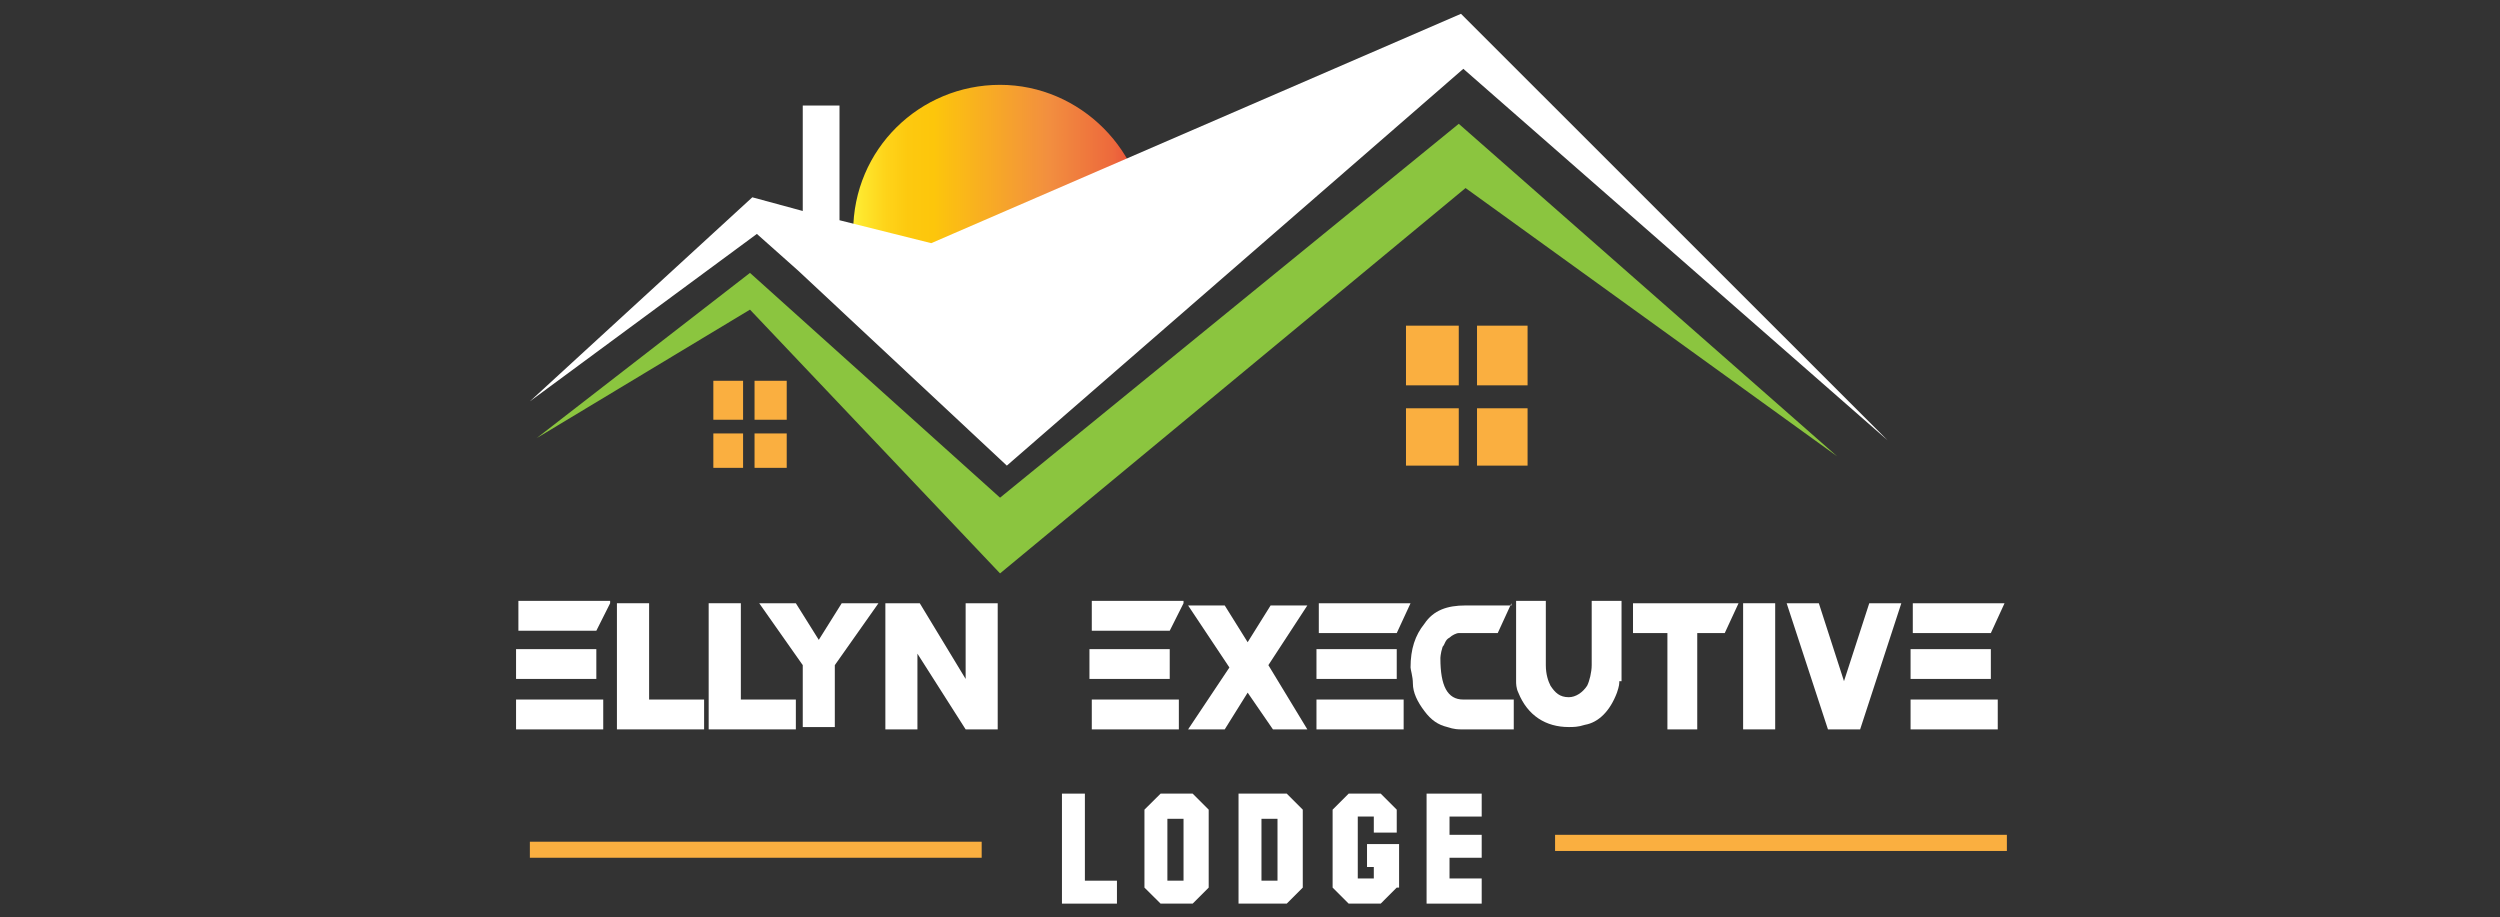 <?xml version="1.0" encoding="UTF-8"?>
<svg xmlns="http://www.w3.org/2000/svg" xmlns:xlink="http://www.w3.org/1999/xlink" width="109px" height="40px" viewBox="0 0 109 40" version="1.1">
<rect x="0" y="0" width="109" height="40" fill="#333333" stroke="none"/>
<defs>
<linearGradient id="linear0" gradientUnits="userSpaceOnUse" x1="37.086" y1="10.149" x2="49.967" y2="10.149" >
<stop offset="0" style="stop-color:rgb(100%,94.902%,22.745%);stop-opacity:1;"/>
<stop offset="0.04" style="stop-color:rgb(99.608%,90.196%,17.647%);stop-opacity:1;"/>
<stop offset="0.117" style="stop-color:rgb(99.608%,83.137%,10.196%);stop-opacity:1;"/>
<stop offset="0.196" style="stop-color:rgb(99.216%,78.824%,5.882%);stop-opacity:1;"/>
<stop offset="0.281" style="stop-color:rgb(99.216%,77.647%,4.314%);stop-opacity:1;"/>
<stop offset="0.668" style="stop-color:rgb(94.902%,56.078%,24.706%);stop-opacity:1;"/>
<stop offset="0.888" style="stop-color:rgb(92.941%,41.176%,23.529%);stop-opacity:1;"/>
<stop offset="1" style="stop-color:rgb(90.98%,24.314%,22.353%);stop-opacity:1;"/>
</linearGradient>
</defs>
<g id="surface1">
<path style=" stroke:none;fill-rule:nonzero;fill:rgb(98.039%,68.627%,25.098%);fill-opacity:1;" d="M 31.102 18.898 L 32.398 18.898 L 32.398 20.398 L 31.102 20.398 Z M 31.102 18.898 "/>
<path style=" stroke:none;fill-rule:nonzero;fill:rgb(98.039%,68.627%,25.098%);fill-opacity:1;" d="M 32.898 16.602 L 34.301 16.602 L 34.301 18.301 L 32.898 18.301 Z M 32.898 16.602 "/>
<path style=" stroke:none;fill-rule:nonzero;fill:rgb(98.039%,68.627%,25.098%);fill-opacity:1;" d="M 31.102 16.602 L 32.398 16.602 L 32.398 18.301 L 31.102 18.301 Z M 31.102 16.602 "/>
<path style=" stroke:none;fill-rule:nonzero;fill:rgb(98.039%,68.627%,25.098%);fill-opacity:1;" d="M 32.898 18.898 L 34.301 18.898 L 34.301 20.398 L 32.898 20.398 Z M 32.898 18.898 "/>
<path style=" stroke:none;fill-rule:nonzero;fill:rgb(100%,100%,100%);fill-opacity:1;" d="M 26 29.602 L 22.5 29.602 L 22.5 28.301 L 26 28.301 Z M 26.301 31.801 L 22.5 31.801 L 22.5 30.5 L 26.301 30.5 Z M 26.602 26.301 L 26 27.5 L 22.602 27.5 L 22.602 26.199 L 26.602 26.199 Z M 26.602 26.301 "/>
<path style=" stroke:none;fill-rule:nonzero;fill:rgb(100%,100%,100%);fill-opacity:1;" d="M 30.699 31.801 L 26.898 31.801 L 26.898 26.301 L 28.301 26.301 L 28.301 30.5 L 30.699 30.5 Z M 30.699 31.801 "/>
<path style=" stroke:none;fill-rule:nonzero;fill:rgb(100%,100%,100%);fill-opacity:1;" d="M 34.699 31.801 L 30.898 31.801 L 30.898 26.301 L 32.301 26.301 L 32.301 30.5 L 34.699 30.5 Z M 34.699 31.801 "/>
<path style=" stroke:none;fill-rule:nonzero;fill:rgb(100%,100%,100%);fill-opacity:1;" d="M 38.301 26.301 L 36.398 29 L 36.398 31.699 L 35 31.699 L 35 29 L 33.102 26.301 L 34.699 26.301 L 35.699 27.898 L 36.699 26.301 Z M 38.301 26.301 "/>
<path style=" stroke:none;fill-rule:nonzero;fill:rgb(100%,100%,100%);fill-opacity:1;" d="M 43.602 31.801 L 42.102 31.801 L 40 28.5 L 40 31.801 L 38.602 31.801 L 38.602 26.301 L 40.102 26.301 L 42.102 29.602 L 42.102 26.301 L 43.5 26.301 L 43.5 31.801 Z M 43.602 31.801 "/>
<path style=" stroke:none;fill-rule:nonzero;fill:rgb(100%,100%,100%);fill-opacity:1;" d="M 51 29.602 L 47.5 29.602 L 47.5 28.301 L 51 28.301 Z M 51.398 31.801 L 47.602 31.801 L 47.602 30.5 L 51.398 30.5 Z M 51.602 26.301 L 51 27.5 L 47.602 27.5 L 47.602 26.199 L 51.602 26.199 Z M 51.602 26.301 "/>
<path style=" stroke:none;fill-rule:nonzero;fill:rgb(100%,100%,100%);fill-opacity:1;" d="M 57 31.801 L 55.5 31.801 L 54.398 30.199 L 53.398 31.801 L 51.801 31.801 L 53.602 29.102 L 51.801 26.398 L 53.398 26.398 L 54.398 28 L 55.398 26.398 L 57 26.398 L 55.301 29 Z M 57 31.801 "/>
<path style=" stroke:none;fill-rule:nonzero;fill:rgb(100%,100%,100%);fill-opacity:1;" d="M 60.898 29.602 L 57.398 29.602 L 57.398 28.301 L 60.898 28.301 Z M 61.199 31.801 L 57.398 31.801 L 57.398 30.5 L 61.199 30.5 Z M 61.5 26.301 L 60.898 27.602 L 57.5 27.602 L 57.5 26.301 Z M 61.5 26.301 "/>
<path style=" stroke:none;fill-rule:nonzero;fill:rgb(100%,100%,100%);fill-opacity:1;" d="M 65.898 26.301 L 65.301 27.602 L 63.602 27.602 C 63.5 27.602 63.301 27.699 63.199 27.801 C 63 27.898 63 28.102 62.898 28.199 C 62.801 28.5 62.801 28.699 62.801 28.699 C 62.801 29.898 63.102 30.5 63.801 30.5 L 66 30.5 L 66 31.801 L 63.699 31.801 C 63.602 31.801 63.398 31.801 63.102 31.699 C 62.699 31.602 62.398 31.398 62.102 31 C 61.801 30.602 61.602 30.199 61.602 29.801 C 61.602 29.5 61.5 29.199 61.5 29.102 C 61.5 28.301 61.699 27.699 62.102 27.199 C 62.5 26.602 63.102 26.398 63.898 26.398 L 65.898 26.398 Z M 65.898 26.301 "/>
<path style=" stroke:none;fill-rule:nonzero;fill:rgb(100%,100%,100%);fill-opacity:1;" d="M 70.602 29.699 C 70.602 29.801 70.602 29.898 70.5 30.199 C 70.199 31 69.699 31.5 69.102 31.602 C 68.801 31.699 68.602 31.699 68.398 31.699 C 67.398 31.699 66.602 31.199 66.199 30.199 C 66.102 30 66.102 29.801 66.102 29.699 L 66.102 26.199 L 67.398 26.199 L 67.398 29 C 67.398 29.398 67.5 29.699 67.602 29.898 C 67.801 30.199 68 30.398 68.398 30.398 C 68.699 30.398 69 30.199 69.199 29.898 C 69.301 29.699 69.398 29.301 69.398 29 L 69.398 26.199 L 70.699 26.199 L 70.699 29.699 Z M 70.602 29.699 "/>
<path style=" stroke:none;fill-rule:nonzero;fill:rgb(100%,100%,100%);fill-opacity:1;" d="M 75.801 26.301 L 75.199 27.602 L 74 27.602 L 74 31.801 L 72.699 31.801 L 72.699 27.602 L 71.199 27.602 L 71.199 26.301 Z M 75.801 26.301 "/>
<path style=" stroke:none;fill-rule:nonzero;fill:rgb(100%,100%,100%);fill-opacity:1;" d="M 77.398 31.801 L 76 31.801 L 76 26.301 L 77.398 26.301 Z M 77.398 31.801 "/>
<path style=" stroke:none;fill-rule:nonzero;fill:rgb(100%,100%,100%);fill-opacity:1;" d="M 82.898 26.301 L 81.102 31.801 L 79.699 31.801 L 77.898 26.301 L 79.301 26.301 L 80.398 29.699 L 81.5 26.301 Z M 82.898 26.301 "/>
<path style=" stroke:none;fill-rule:nonzero;fill:rgb(100%,100%,100%);fill-opacity:1;" d="M 86.801 29.602 L 83.301 29.602 L 83.301 28.301 L 86.801 28.301 Z M 87.102 31.801 L 83.301 31.801 L 83.301 30.5 L 87.102 30.5 Z M 87.398 26.301 L 86.801 27.602 L 83.398 27.602 L 83.398 26.301 Z M 87.398 26.301 "/>
<path style=" stroke:none;fill-rule:nonzero;fill:rgb(100%,100%,100%);fill-opacity:1;" d="M 48.699 39.398 L 46.301 39.398 L 46.301 34.602 L 47.301 34.602 L 47.301 38.398 L 48.699 38.398 Z M 48.699 39.398 "/>
<path style=" stroke:none;fill-rule:nonzero;fill:rgb(100%,100%,100%);fill-opacity:1;" d="M 52.699 38.699 L 52 39.398 L 50.602 39.398 L 49.898 38.699 L 49.898 35.301 L 50.602 34.602 L 52 34.602 L 52.699 35.301 Z M 51.602 38.398 L 51.602 35.699 L 50.898 35.699 L 50.898 38.398 Z M 51.602 38.398 "/>
<path style=" stroke:none;fill-rule:nonzero;fill:rgb(100%,100%,100%);fill-opacity:1;" d="M 56.801 38.699 L 56.102 39.398 L 54 39.398 L 54 34.602 L 56.102 34.602 L 56.801 35.301 Z M 55.699 38.398 L 55.699 35.699 L 55 35.699 L 55 38.398 Z M 55.699 38.398 "/>
<path style=" stroke:none;fill-rule:nonzero;fill:rgb(100%,100%,100%);fill-opacity:1;" d="M 60.898 38.699 L 60.199 39.398 L 58.801 39.398 L 58.102 38.699 L 58.102 35.301 L 58.801 34.602 L 60.199 34.602 L 60.898 35.301 L 60.898 36.301 L 59.898 36.301 L 59.898 35.602 L 59.199 35.602 L 59.199 38.301 L 59.898 38.301 L 59.898 37.801 L 59.602 37.801 L 59.602 36.801 L 61 36.801 L 61 38.699 Z M 60.898 38.699 "/>
<path style=" stroke:none;fill-rule:nonzero;fill:rgb(100%,100%,100%);fill-opacity:1;" d="M 64.602 39.398 L 62.199 39.398 L 62.199 34.602 L 64.602 34.602 L 64.602 35.602 L 63.199 35.602 L 63.199 36.398 L 64.602 36.398 L 64.602 37.398 L 63.199 37.398 L 63.199 38.301 L 64.602 38.301 Z M 64.602 39.398 "/>
<path style=" stroke:none;fill-rule:nonzero;fill:rgb(98.039%,68.627%,25.098%);fill-opacity:1;" d="M 23.102 36.699 L 42.801 36.699 L 42.801 37.398 L 23.102 37.398 Z M 23.102 36.699 "/>
<path style=" stroke:none;fill-rule:nonzero;fill:rgb(98.039%,68.627%,25.098%);fill-opacity:1;" d="M 67.801 36.398 L 87.5 36.398 L 87.5 37.102 L 67.801 37.102 Z M 67.801 36.398 "/>
<path style=" stroke:none;fill-rule:nonzero;fill:url(#linear0);" d="M 50 10.102 C 50 13.699 47.102 16.5 43.602 16.5 C 40 16.5 37.199 13.602 37.199 10.102 C 37.199 6.5 40.102 3.699 43.602 3.699 C 47.102 3.699 50 6.602 50 10.102 Z M 50 10.102 "/>
<path style=" stroke:none;fill-rule:nonzero;fill:rgb(100%,100%,100%);fill-opacity:1;" d="M 82.301 19.199 L 63.801 3 L 43.898 20.301 L 34.801 11.801 L 33 10.199 L 23.102 17.5 L 32.801 8.602 L 35 9.199 L 35 4.602 L 36.602 4.602 L 36.602 9.602 L 40.602 10.602 L 63.699 0.602 Z M 82.301 19.199 "/>
<path style=" stroke:none;fill-rule:nonzero;fill:rgb(54.51%,77.255%,24.706%);fill-opacity:1;" d="M 23.398 19.102 L 32.699 11.898 L 43.602 21.699 L 63.602 5.398 L 80.102 19.898 L 63.898 8.199 L 43.602 25 L 32.699 13.5 Z M 23.398 19.102 "/>
<path style=" stroke:none;fill-rule:nonzero;fill:rgb(98.039%,68.627%,25.098%);fill-opacity:1;" d="M 61.301 17.801 L 63.602 17.801 L 63.602 20.301 L 61.301 20.301 Z M 61.301 17.801 "/>
<path style=" stroke:none;fill-rule:nonzero;fill:rgb(98.039%,68.627%,25.098%);fill-opacity:1;" d="M 61.301 14.199 L 63.602 14.199 L 63.602 16.801 L 61.301 16.801 Z M 61.301 14.199 "/>
<path style=" stroke:none;fill-rule:nonzero;fill:rgb(98.039%,68.627%,25.098%);fill-opacity:1;" d="M 64.398 14.199 L 66.602 14.199 L 66.602 16.801 L 64.398 16.801 Z M 64.398 14.199 "/>
<path style=" stroke:none;fill-rule:nonzero;fill:rgb(98.039%,68.627%,25.098%);fill-opacity:1;" d="M 64.398 17.801 L 66.602 17.801 L 66.602 20.301 L 64.398 20.301 Z M 64.398 17.801 "/>
</g>
</svg>
